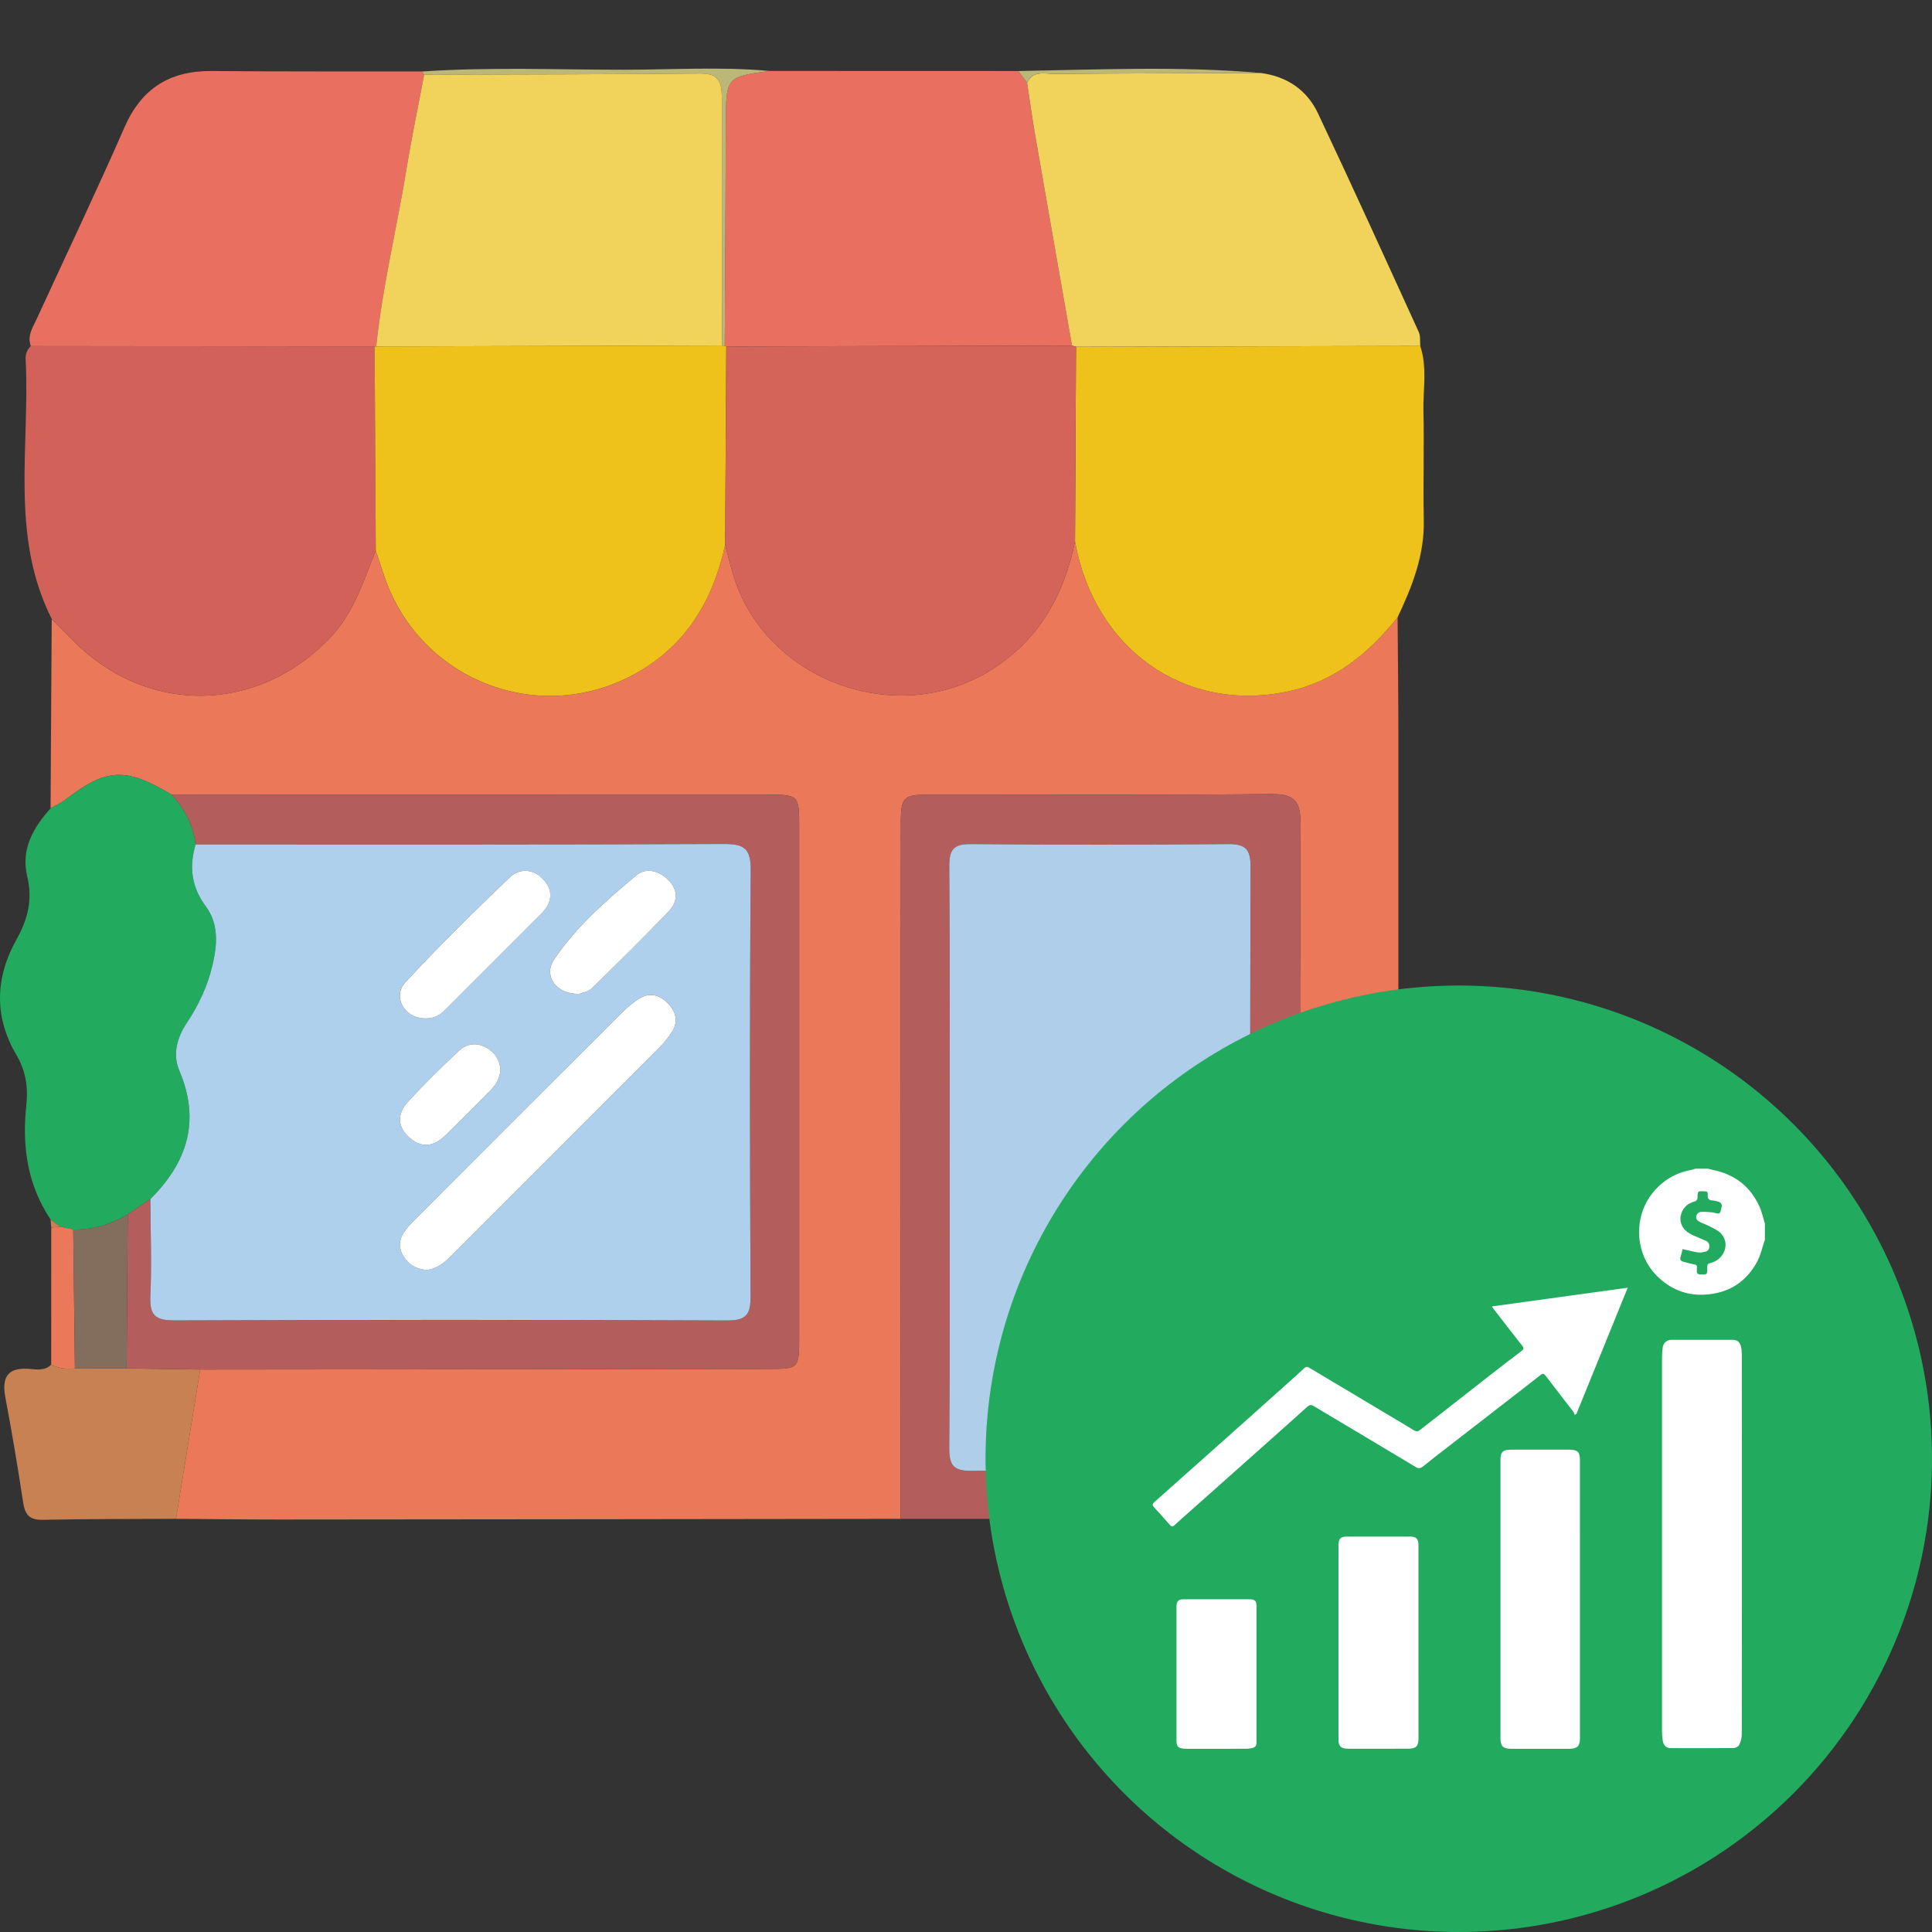 <?xml version="1.0" encoding="utf-8"?>
<!-- Generator: Adobe Illustrator 16.0.0, SVG Export Plug-In . SVG Version: 6.00 Build 0)  -->
<!DOCTYPE svg PUBLIC "-//W3C//DTD SVG 1.1//EN" "http://www.w3.org/Graphics/SVG/1.1/DTD/svg11.dtd">
<svg version="1.1" id="Layer_1" xmlns="http://www.w3.org/2000/svg" xmlns:xlink="http://www.w3.org/1999/xlink" x="0px" y="0px"
	 width="72px" height="72px" viewBox="0 0 72 72" enable-background="new 0 0 72 72" xml:space="preserve">
<rect x="0" y="0" width="72" height="72" fill="#333333" stroke="none"/>
<g>
	<g>
		<path fill-rule="evenodd" clip-rule="evenodd" fill="#EB7858" d="M52.084,23.005c0.011,1.479,0.029,2.958,0.029,4.438
			c0.003,9.391-0.01,18.784,0.022,28.175c0.003,0.853-0.25,1.093-1.061,1.026c-0.87-0.073-1.749-0.033-2.625-0.043
			c0-8.638-0.008-17.275,0.017-25.913c0.001-0.813-0.214-1.103-1.066-1.095c-4.168,0.039-8.336,0.018-12.504,0.018
			c-1.324,0-1.326,0.002-1.327,1.35c-0.003,8.548-0.005,17.094-0.008,25.642c-7.703,0.009-15.405,0.021-23.107,0.025
			c-1.299,0.001-2.597-0.017-3.895-0.026c0.3-1.853,0.601-3.709,0.901-5.563c7.045-0.007,14.09-0.014,21.135-0.022
			c1.186-0.001,1.188-0.004,1.188-1.215c0.002-6.319,0.002-12.639,0-18.958c0-1.229-0.002-1.23-1.264-1.232
			c-7.377-0.001-14.754-0.002-22.131-0.002c-1.713-1.027-2.421-0.988-3.965,0.202c-0.163,0.126-0.357,0.211-0.539,0.313
			c0.015-2.352,0.029-4.704,0.043-7.058c0.252,0.255,0.508,0.507,0.757,0.763c2.747,2.826,6.897,2.791,9.618-0.063
			c0.883-0.925,1.241-2.106,1.701-3.245c0.096,0.283,0.192,0.566,0.285,0.852c1.26,3.914,5.686,5.716,9.304,3.777
			c1.946-1.041,2.966-2.747,3.432-4.842c0.093,0.35,0.181,0.702,0.282,1.051c1.162,4.001,6.125,5.825,9.645,3.598
			c1.792-1.136,2.696-2.781,3.112-4.779c0.72,4.019,4.095,6.399,7.921,5.593C49.725,25.404,51.004,24.353,52.084,23.005z"/>
		<path fill-rule="evenodd" clip-rule="evenodd" fill="#D26259" d="M14.004,20.521c-0.46,1.139-0.818,2.32-1.701,3.245
			c-2.721,2.854-6.871,2.89-9.618,0.063c-0.249-0.256-0.505-0.508-0.757-0.763c-1.566-3.103-0.805-6.439-0.973-9.683
			c-0.01-0.188,0.055-0.354,0.193-0.487c4.271,0.005,8.542,0.01,12.813,0.015C13.977,15.449,13.989,17.985,14.004,20.521z"/>
		<path fill-rule="evenodd" clip-rule="evenodd" fill="#EEC21A" d="M52.084,23.005c-1.08,1.348-2.359,2.399-4.1,2.766
			c-3.826,0.807-7.201-1.574-7.921-5.593c0.012-2.418,0.025-4.836,0.037-7.255c4.276-0.011,8.553-0.021,12.828-0.03
			c0.267,0.793,0.102,1.612,0.119,2.418c0.03,1.355-0.015,2.713,0.013,4.068C53.089,20.689,52.63,21.855,52.084,23.005z"/>
		<path fill-rule="evenodd" clip-rule="evenodd" fill="#B45D5D" d="M33.562,56.603c0.003-8.548,0.005-17.094,0.008-25.642
			c0.001-1.348,0.003-1.35,1.327-1.35c4.168,0,8.336,0.021,12.504-0.018c0.853-0.008,1.067,0.282,1.066,1.095
			c-0.024,8.638-0.017,17.275-0.017,25.913C43.488,56.602,38.524,56.603,33.562,56.603z M35.39,43.155
			c0,3.595,0.017,7.189-0.013,10.783c-0.006,0.658,0.139,0.886,0.842,0.877c3.172-0.038,6.343-0.035,9.514-0.001
			c0.676,0.006,0.877-0.18,0.876-0.862c-0.024-7.22-0.021-14.439-0.004-21.659c0.001-0.619-0.17-0.841-0.815-0.836
			c-3.201,0.028-6.404,0.029-9.605,0c-0.645-0.006-0.811,0.201-0.807,0.823C35.404,35.904,35.39,39.53,35.39,43.155z"/>
		<path fill-rule="evenodd" clip-rule="evenodd" fill="#E97060" d="M28.67,2.644c3.094,0.001,6.188,0.003,9.279,0.003
			c0.108,0.146,0.217,0.292,0.327,0.438c0.1,0.654,0.189,1.312,0.303,1.964c0.453,2.61,0.914,5.221,1.372,7.83
			c-4.294,0.012-8.59,0.021-12.885,0.033l-0.058-0.023c0.015-2.76,0.032-5.521,0.042-8.281C27.058,2.868,27.053,2.868,28.67,2.644z"
			/>
		<path fill-rule="evenodd" clip-rule="evenodd" fill="#E97060" d="M13.961,12.912c-4.271-0.005-8.542-0.01-12.813-0.015
			c-0.143-0.39,0.078-0.7,0.226-1.024c1.091-2.377,2.22-4.738,3.267-7.133c0.638-1.454,1.691-2.105,3.248-2.093
			c2.621,0.022,5.242,0.013,7.863,0.016c-0.002,0.049,0.018,0.091,0.055,0.121c-0.218,1.153-0.46,2.303-0.648,3.46
			c-0.361,2.227-0.904,4.421-1.139,6.668H13.961z"/>
		<path fill-rule="evenodd" clip-rule="evenodd" fill="#F1D25A" d="M39.95,12.879c-0.457-2.609-0.918-5.22-1.371-7.83
			c-0.113-0.652-0.203-1.31-0.303-1.964c0.225-0.476,0.666-0.329,1.033-0.331c2.558-0.021,5.116-0.025,7.672-0.034
			c0.974,0.126,1.721,0.626,2.134,1.499c1.277,2.705,2.515,5.429,3.756,8.15c0.072,0.15,0.043,0.348,0.059,0.523
			c-4.276,0.01-8.553,0.02-12.829,0.03C40.052,12.907,40.001,12.893,39.95,12.879z"/>
		<path fill-rule="evenodd" clip-rule="evenodd" fill="#22AB5F" d="M1.885,30.125c0.182-0.103,0.376-0.188,0.539-0.313
			c1.544-1.19,2.252-1.229,3.965-0.202c0.493,0.527,0.81,1.141,0.901,1.863c-0.251,0.833-0.152,1.591,0.382,2.312
			c0.49,0.659,0.422,1.435,0.248,2.181c-0.181,0.77-0.51,1.48-0.949,2.143c-0.369,0.553-0.553,1.17-0.283,1.806
			c0.789,1.863,0.289,3.412-1.085,4.773c-0.28,0.189-0.562,0.378-0.843,0.566c-0.625,0.374-1.296,0.584-2.029,0.566
			c-0.162-0.035-0.322-0.069-0.482-0.104c-0.121-0.089-0.242-0.179-0.363-0.27c-0.869-1.292-1.068-2.747-0.906-4.242
			c0.076-0.706-0.023-1.306-0.372-1.897C-0.237,37.871-0.171,36.412,0.621,35c0.423-0.755,0.598-1.488,0.395-2.334
			C0.771,31.649,1.236,30.85,1.885,30.125z"/>
		<path fill-rule="evenodd" clip-rule="evenodd" fill="#C88153" d="M7.461,51.039c-0.301,1.854-0.602,3.71-0.901,5.563
			c-1.655,0.01-3.31,0.001-4.964,0.037c-0.509,0.013-0.666-0.199-0.736-0.661c-0.197-1.308-0.416-2.61-0.662-3.909
			c-0.15-0.805,0.137-1.13,0.947-1.05c0.26,0.024,0.547,0.059,0.764-0.167c0.275,0.165,0.577,0.165,0.883,0.149
			c0.642-0.002,1.285-0.003,1.928-0.004C5.633,51.011,6.547,51.025,7.461,51.039z"/>
		<path fill-rule="evenodd" clip-rule="evenodd" fill="#EB7858" d="M2.791,51.001c-0.306,0.016-0.607,0.016-0.883-0.149
			C1.91,49.15,1.91,47.449,1.91,45.748c0.113-0.011,0.225-0.021,0.338-0.033c0.16,0.035,0.32,0.069,0.481,0.104
			C2.749,47.546,2.77,49.274,2.791,51.001z"/>
		<path fill-rule="evenodd" clip-rule="evenodd" fill="#BBB777" d="M15.807,2.785c-0.037-0.031-0.057-0.073-0.055-0.122
			c2.499-0.169,5.001-0.064,7.502-0.064c1.805,0,3.613-0.121,5.416,0.045c-1.617,0.225-1.612,0.225-1.619,1.964
			c-0.01,2.76-0.027,5.521-0.042,8.281c-0.034-0.004-0.067-0.009-0.101-0.014c-0.004-3.045-0.011-6.09-0.006-9.134
			c0-0.562-0.022-1.007-0.787-1.001C22.678,2.773,19.243,2.773,15.807,2.785z"/>
		<path fill-rule="evenodd" clip-rule="evenodd" fill="#BBB777" d="M46.981,2.72c-2.556,0.009-5.114,0.014-7.672,0.034
			c-0.367,0.002-0.809-0.145-1.033,0.331c-0.11-0.146-0.219-0.292-0.327-0.438C40.962,2.594,43.974,2.456,46.981,2.72z"/>
		<path fill-rule="evenodd" clip-rule="evenodd" fill="#C88153" d="M2.248,45.715c-0.113,0.012-0.225,0.022-0.338,0.033
			c-0.009-0.102-0.018-0.201-0.026-0.302C2.006,45.536,2.127,45.626,2.248,45.715z"/>
		<path fill-rule="evenodd" clip-rule="evenodd" fill="#EEC21A" d="M26.908,12.875c0.033,0.005,0.066,0.01,0.101,0.014l0.058,0.023
			c-0.014,2.465-0.027,4.932-0.042,7.396c-0.466,2.095-1.485,3.801-3.432,4.842c-3.618,1.938-8.044,0.137-9.304-3.777
			c-0.093-0.285-0.189-0.568-0.285-0.852c-0.015-2.536-0.027-5.072-0.043-7.609h0.059C18.315,12.9,22.611,12.887,26.908,12.875z"/>
		<path fill-rule="evenodd" clip-rule="evenodd" fill="#D46359" d="M27.024,20.309c0.015-2.465,0.028-4.932,0.042-7.396
			c4.295-0.012,8.591-0.021,12.885-0.033c0.05,0.014,0.101,0.028,0.149,0.044c-0.012,2.419-0.025,4.837-0.037,7.255
			c-0.416,1.998-1.32,3.644-3.112,4.779c-3.52,2.228-8.482,0.403-9.645-3.598C27.205,21.011,27.117,20.658,27.024,20.309z"/>
		<path fill-rule="evenodd" clip-rule="evenodd" fill="#B45D5D" d="M7.461,51.039c-0.914-0.014-1.828-0.028-2.742-0.042
			c0.015-1.915,0.027-3.828,0.041-5.744c0.281-0.188,0.563-0.377,0.843-0.566c0.006,1.209,0.054,2.419,0,3.625
			c-0.032,0.72,0.198,0.9,0.907,0.897c6.859-0.025,13.717-0.028,20.574,0.002c0.735,0.003,0.891-0.22,0.888-0.912
			c-0.028-5.287-0.036-10.574,0.005-15.861c0.008-0.833-0.252-0.986-1.02-0.984c-6.555,0.03-13.111,0.02-19.667,0.02
			c-0.092-0.723-0.408-1.336-0.901-1.863c7.377,0,14.754,0.001,22.131,0.002c1.262,0.002,1.264,0.004,1.264,1.232
			c0.002,6.319,0.002,12.639,0,18.958c0,1.211-0.002,1.214-1.188,1.215C21.551,51.025,14.506,51.032,7.461,51.039z"/>
		<path fill-rule="evenodd" clip-rule="evenodd" fill="#AECEE9" d="M35.39,43.155c0-3.625,0.015-7.251-0.013-10.875
			c-0.004-0.622,0.162-0.829,0.807-0.823c3.201,0.029,6.404,0.028,9.605,0c0.646-0.005,0.816,0.217,0.815,0.836
			c-0.017,7.22-0.021,14.439,0.004,21.659c0.001,0.683-0.2,0.868-0.876,0.862c-3.171-0.034-6.342-0.037-9.514,0.001
			c-0.703,0.009-0.848-0.219-0.842-0.877C35.406,50.345,35.39,46.75,35.39,43.155z M45.563,44.066c0.002,0,0.002,0,0.003,0
			c0-0.48,0.015-0.962-0.003-1.44c-0.018-0.48-0.26-0.8-0.76-0.847c-0.521-0.048-0.932,0.199-0.995,0.705
			c-0.13,1.041-0.13,2.098,0.003,3.142c0.058,0.445,0.39,0.777,0.878,0.746c0.5-0.033,0.839-0.336,0.868-0.864
			C45.585,45.029,45.563,44.547,45.563,44.066z"/>
		<path fill-rule="evenodd" clip-rule="evenodd" fill="#F1D25A" d="M26.908,12.875c-4.297,0.012-8.593,0.025-12.889,0.037
			c0.234-2.247,0.777-4.441,1.139-6.668c0.188-1.157,0.431-2.307,0.648-3.46c3.437-0.011,6.871-0.011,10.309-0.044
			c0.765-0.006,0.787,0.439,0.787,1.001C26.897,6.785,26.904,9.83,26.908,12.875z"/>
		<path fill-rule="evenodd" clip-rule="evenodd" fill="#AFD0EC" d="M7.29,31.473c6.556,0,13.112,0.011,19.667-0.02
			c0.768-0.002,1.027,0.151,1.02,0.984c-0.041,5.287-0.033,10.574-0.005,15.861c0.003,0.692-0.152,0.915-0.888,0.912
			c-6.857-0.03-13.715-0.027-20.574-0.002c-0.709,0.003-0.939-0.178-0.907-0.897c0.054-1.206,0.006-2.416,0-3.625
			c1.374-1.361,1.874-2.91,1.085-4.773c-0.27-0.636-0.086-1.253,0.283-1.806c0.439-0.662,0.769-1.373,0.949-2.143
			c0.174-0.746,0.242-1.521-0.248-2.181C7.138,33.063,7.039,32.306,7.29,31.473z M15.896,47.327c0.423-0.04,0.706-0.312,0.985-0.591
			c2.562-2.562,5.125-5.122,7.682-7.688c0.189-0.189,0.363-0.405,0.502-0.634c0.215-0.36,0.117-0.711-0.15-0.998
			c-0.291-0.313-0.661-0.454-1.059-0.222c-0.256,0.15-0.488,0.354-0.699,0.564c-2.545,2.536-5.084,5.076-7.623,7.62
			c-0.169,0.169-0.342,0.343-0.478,0.541c-0.205,0.3-0.199,0.627,0.003,0.934C15.256,47.152,15.545,47.298,15.896,47.327z
			 M15.796,37.951c0.286,0.017,0.536-0.066,0.741-0.27c1.215-1.217,2.434-2.43,3.646-3.648c0.409-0.409,0.438-0.87,0.043-1.282
			c-0.365-0.379-0.873-0.396-1.229-0.057c-1.326,1.273-2.642,2.562-3.891,3.912C14.615,37.139,15.068,37.926,15.796,37.951z
			 M21.588,37.038c0.086-0.036,0.321-0.069,0.459-0.202c0.969-0.943,1.932-1.893,2.868-2.868c0.318-0.333,0.38-0.747,0.026-1.134
			c-0.354-0.389-0.86-0.516-1.219-0.219c-1.132,0.936-2.248,1.918-3.074,3.142C20.232,36.375,20.736,37.064,21.588,37.038z
			 M18.651,39.877c-0.025-0.376-0.204-0.665-0.554-0.851c-0.371-0.196-0.728-0.114-1.004,0.144
			c-0.655,0.615-1.301,1.246-1.906,1.912c-0.362,0.4-0.397,0.877,0.041,1.284c0.455,0.426,0.922,0.383,1.354-0.038
			c0.581-0.564,1.152-1.143,1.722-1.72C18.497,40.411,18.621,40.172,18.651,39.877z"/>
		<path fill-rule="evenodd" clip-rule="evenodd" fill="#836E5E" d="M4.76,45.253c-0.014,1.916-0.026,3.829-0.041,5.744
			c-0.643,0.001-1.286,0.002-1.928,0.004c-0.021-1.727-0.042-3.455-0.062-5.182C3.464,45.837,4.135,45.627,4.76,45.253z"/>
		<path fill-rule="evenodd" clip-rule="evenodd" fill="none" d="M45.563,44.066c0,0.48,0.021,0.963-0.006,1.441
			c-0.029,0.528-0.368,0.831-0.868,0.864c-0.488,0.031-0.82-0.301-0.878-0.746c-0.133-1.044-0.133-2.101-0.003-3.142
			c0.063-0.506,0.475-0.753,0.995-0.705c0.5,0.047,0.742,0.366,0.76,0.847c0.018,0.479,0.003,0.96,0.003,1.44
			C45.565,44.066,45.565,44.066,45.563,44.066z"/>
		<path fill-rule="evenodd" clip-rule="evenodd" fill="#FFFFFF" d="M15.895,47.328c-0.35-0.03-0.639-0.176-0.836-0.474
			c-0.202-0.307-0.208-0.634-0.003-0.934c0.136-0.198,0.309-0.372,0.478-0.541c2.539-2.544,5.078-5.084,7.623-7.62
			c0.211-0.211,0.443-0.414,0.699-0.564c0.397-0.232,0.768-0.092,1.059,0.222c0.268,0.287,0.365,0.638,0.15,0.998
			c-0.139,0.229-0.313,0.444-0.502,0.634c-2.557,2.565-5.12,5.126-7.682,7.688C16.602,47.016,16.318,47.287,15.895,47.328z"/>
		<path fill-rule="evenodd" clip-rule="evenodd" fill="#FFFFFF" d="M15.796,37.952c-0.728-0.026-1.181-0.813-0.688-1.346
			c1.249-1.351,2.564-2.639,3.891-3.912c0.355-0.339,0.863-0.322,1.229,0.057c0.396,0.412,0.366,0.873-0.043,1.282
			c-1.213,1.219-2.432,2.432-3.646,3.648C16.332,37.885,16.082,37.968,15.796,37.952z"/>
		<path fill-rule="evenodd" clip-rule="evenodd" fill="#FFFFFF" d="M21.588,37.038c-0.852,0.026-1.355-0.663-0.939-1.281
			c0.826-1.224,1.942-2.206,3.074-3.142c0.358-0.297,0.865-0.17,1.219,0.219c0.354,0.387,0.292,0.801-0.026,1.134
			c-0.937,0.976-1.899,1.925-2.868,2.868C21.909,36.969,21.674,37.002,21.588,37.038z"/>
		<path fill-rule="evenodd" clip-rule="evenodd" fill="#FFFFFF" d="M18.651,39.877c-0.03,0.295-0.154,0.534-0.348,0.731
			c-0.569,0.577-1.141,1.155-1.722,1.72c-0.432,0.421-0.898,0.464-1.354,0.038c-0.438-0.407-0.403-0.884-0.041-1.284
			c0.605-0.666,1.251-1.297,1.906-1.912c0.276-0.258,0.633-0.34,1.004-0.144C18.447,39.212,18.626,39.501,18.651,39.877z"/>
	</g>
	<g>
		<circle fill-rule="evenodd" clip-rule="evenodd" fill="#22AB5F" cx="54.364" cy="54.364" r="17.636"/>
		<g>
			<path fill-rule="evenodd" clip-rule="evenodd" fill="#FFFFFF" d="M65.772,46.198c-0.095,0.276-0.154,0.572-0.291,0.825
				c-0.418,0.774-1.085,1.182-1.968,1.225c-0.697,0.034-1.286-0.219-1.772-0.706c-0.822-0.827-0.878-2.202-0.138-3.102
				c0.378-0.46,0.856-0.741,1.442-0.843c0.046-0.008,0.089-0.027,0.134-0.043c0.156,0,0.312,0,0.467,0
				c0.074,0.018,0.149,0.035,0.225,0.052c0.802,0.175,1.378,0.631,1.709,1.382c0.086,0.194,0.129,0.408,0.192,0.614
				C65.772,45.801,65.772,46,65.772,46.198z M62.705,46.55c-0.023,0.089-0.043,0.19-0.075,0.288
				c-0.034,0.103,0.007,0.156,0.102,0.183c0.112,0.03,0.224,0.064,0.338,0.086c0.175,0.033,0.177,0.029,0.166,0.201
				c-0.006,0.103-0.004,0.188,0.142,0.188c0.232,0.001,0.244,0.001,0.243-0.172c0-0.257,0.01-0.213,0.199-0.279
				c0.013-0.004,0.025-0.009,0.037-0.013c0.441-0.184,0.596-0.711,0.289-1.055c-0.109-0.122-0.28-0.193-0.43-0.274
				c-0.121-0.065-0.255-0.107-0.377-0.17c-0.077-0.041-0.146-0.103-0.125-0.206c0.021-0.104,0.099-0.159,0.193-0.163
				c0.137-0.007,0.274,0.006,0.41,0.018c0.09,0.008,0.21,0.069,0.258,0.032c0.061-0.048,0.063-0.172,0.09-0.262
				c0.002-0.009,0.009-0.019,0.005-0.024c-0.02-0.041-0.031-0.102-0.063-0.115c-0.086-0.037-0.181-0.068-0.272-0.073
				c-0.148-0.008-0.212-0.066-0.191-0.217c0.005-0.037-0.015-0.113-0.03-0.115c-0.102-0.014-0.206-0.022-0.305-0.005
				c-0.025,0.004-0.049,0.11-0.046,0.169c0.008,0.115-0.025,0.19-0.147,0.215c-0.042,0.008-0.081,0.03-0.121,0.048
				c-0.256,0.116-0.412,0.42-0.36,0.695c0.051,0.269,0.246,0.404,0.472,0.511c0.156,0.071,0.318,0.133,0.474,0.204
				c0.098,0.047,0.132,0.135,0.118,0.239c-0.012,0.102-0.083,0.151-0.172,0.171c-0.083,0.017-0.173,0.032-0.255,0.019
				C63.088,46.643,62.909,46.595,62.705,46.55z"/>
			<path fill-rule="evenodd" clip-rule="evenodd" fill="#FFFFFF" d="M64.915,57.56c0,2.362,0.001,4.725-0.005,7.088
				c0,0.127-0.039,0.264-0.096,0.379c-0.029,0.061-0.136,0.116-0.209,0.117c-0.781,0.008-1.563,0.007-2.345,0.004
				c-0.161-0.001-0.271-0.107-0.296-0.288c-0.016-0.115-0.026-0.231-0.026-0.349c0-4.64,0-9.278,0-13.918
				c0-0.125,0.011-0.25,0.026-0.374c0.023-0.173,0.154-0.287,0.328-0.288c0.756-0.001,1.512-0.001,2.268,0
				c0.176,0.001,0.274,0.073,0.318,0.245c0.024,0.095,0.034,0.196,0.034,0.295C64.916,52.833,64.915,55.195,64.915,57.56z"/>
			<path fill-rule="evenodd" clip-rule="evenodd" fill="#FFFFFF" d="M58.88,59.612c0,1.725,0,3.448,0,5.171
				c0,0.289-0.1,0.387-0.391,0.389c-0.726,0-1.452,0-2.178,0c-0.299-0.002-0.393-0.098-0.393-0.397c0-3.452,0-6.902,0-10.354
				c0-0.311,0.084-0.395,0.39-0.395c0.73,0,1.46,0,2.19,0c0.29,0,0.381,0.091,0.381,0.379C58.88,56.14,58.88,57.877,58.88,59.612z"
				/>
			<path fill-rule="evenodd" clip-rule="evenodd" fill="#FFFFFF" d="M55.597,48.687c1.69-0.233,3.355-0.464,5.063-0.698
				c-0.646,1.593-1.279,3.148-1.911,4.703c-0.021,0.013-0.043,0.024-0.065,0.037c-0.014-0.037-0.021-0.08-0.044-0.109
				c-0.347-0.452-0.697-0.902-1.043-1.354c-0.055-0.072-0.098-0.091-0.179-0.028c-0.563,0.442-1.131,0.88-1.697,1.318
				c-0.583,0.453-1.167,0.904-1.75,1.357c-0.311,0.24-0.623,0.48-0.928,0.728c-0.1,0.081-0.172,0.099-0.293,0.025
				c-1.258-0.758-2.521-1.506-3.781-2.259c-0.093-0.058-0.159-0.064-0.249,0.018c-0.631,0.569-1.267,1.134-1.9,1.698
				c-0.843,0.75-1.685,1.497-2.524,2.245c-0.175,0.155-0.351,0.309-0.521,0.468c-0.063,0.06-0.11,0.069-0.171,0
				c-0.2-0.227-0.4-0.452-0.604-0.674c-0.069-0.075-0.046-0.125,0.019-0.182c0.26-0.229,0.516-0.46,0.773-0.689
				c0.375-0.332,0.747-0.666,1.122-0.998c0.612-0.546,1.225-1.091,1.836-1.636c0.432-0.386,0.862-0.771,1.292-1.158
				c0.193-0.172,0.387-0.345,0.576-0.521c0.062-0.058,0.108-0.043,0.171-0.007c0.722,0.433,1.446,0.862,2.169,1.293
				c0.583,0.347,1.166,0.694,1.746,1.043c0.078,0.047,0.136,0.046,0.21-0.011c0.838-0.659,1.679-1.316,2.52-1.971
				c0.419-0.326,0.838-0.652,1.263-0.973c0.094-0.069,0.095-0.119,0.026-0.207c-0.36-0.458-0.716-0.919-1.073-1.381
				C55.635,48.748,55.625,48.729,55.597,48.687z"/>
			<path fill-rule="evenodd" clip-rule="evenodd" fill="#FFFFFF" d="M49.881,61.217c0-1.214,0-2.428,0.001-3.641
				c0-0.229,0.08-0.312,0.312-0.312c0.781-0.001,1.563-0.001,2.345,0c0.246,0,0.323,0.08,0.323,0.326
				c0.001,2.396,0.001,4.794,0.001,7.19c0,0.3-0.088,0.389-0.396,0.389c-0.629,0.003-1.26,0.002-1.891,0.002
				c-0.12,0-0.241,0.002-0.363-0.002c-0.247-0.009-0.331-0.096-0.331-0.34C49.881,63.626,49.881,62.42,49.881,61.217z"/>
			<path fill-rule="evenodd" clip-rule="evenodd" fill="#FFFFFF" d="M46.824,62.378c0.001,0.838,0.001,1.677,0.001,2.515
				c0,0.186-0.028,0.224-0.213,0.262c-0.067,0.013-0.137,0.016-0.205,0.016c-0.718,0.002-1.435,0.002-2.151,0.002
				c-0.039,0-0.078,0-0.116-0.004c-0.244-0.021-0.296-0.078-0.296-0.323c0-1.65,0-3.301,0-4.95c0-0.231,0.058-0.295,0.287-0.296
				c0.808-0.002,1.615-0.002,2.423,0.001c0.222,0,0.271,0.055,0.271,0.276C46.824,60.711,46.824,61.544,46.824,62.378z"/>
		</g>
	</g>
</g>
</svg>
